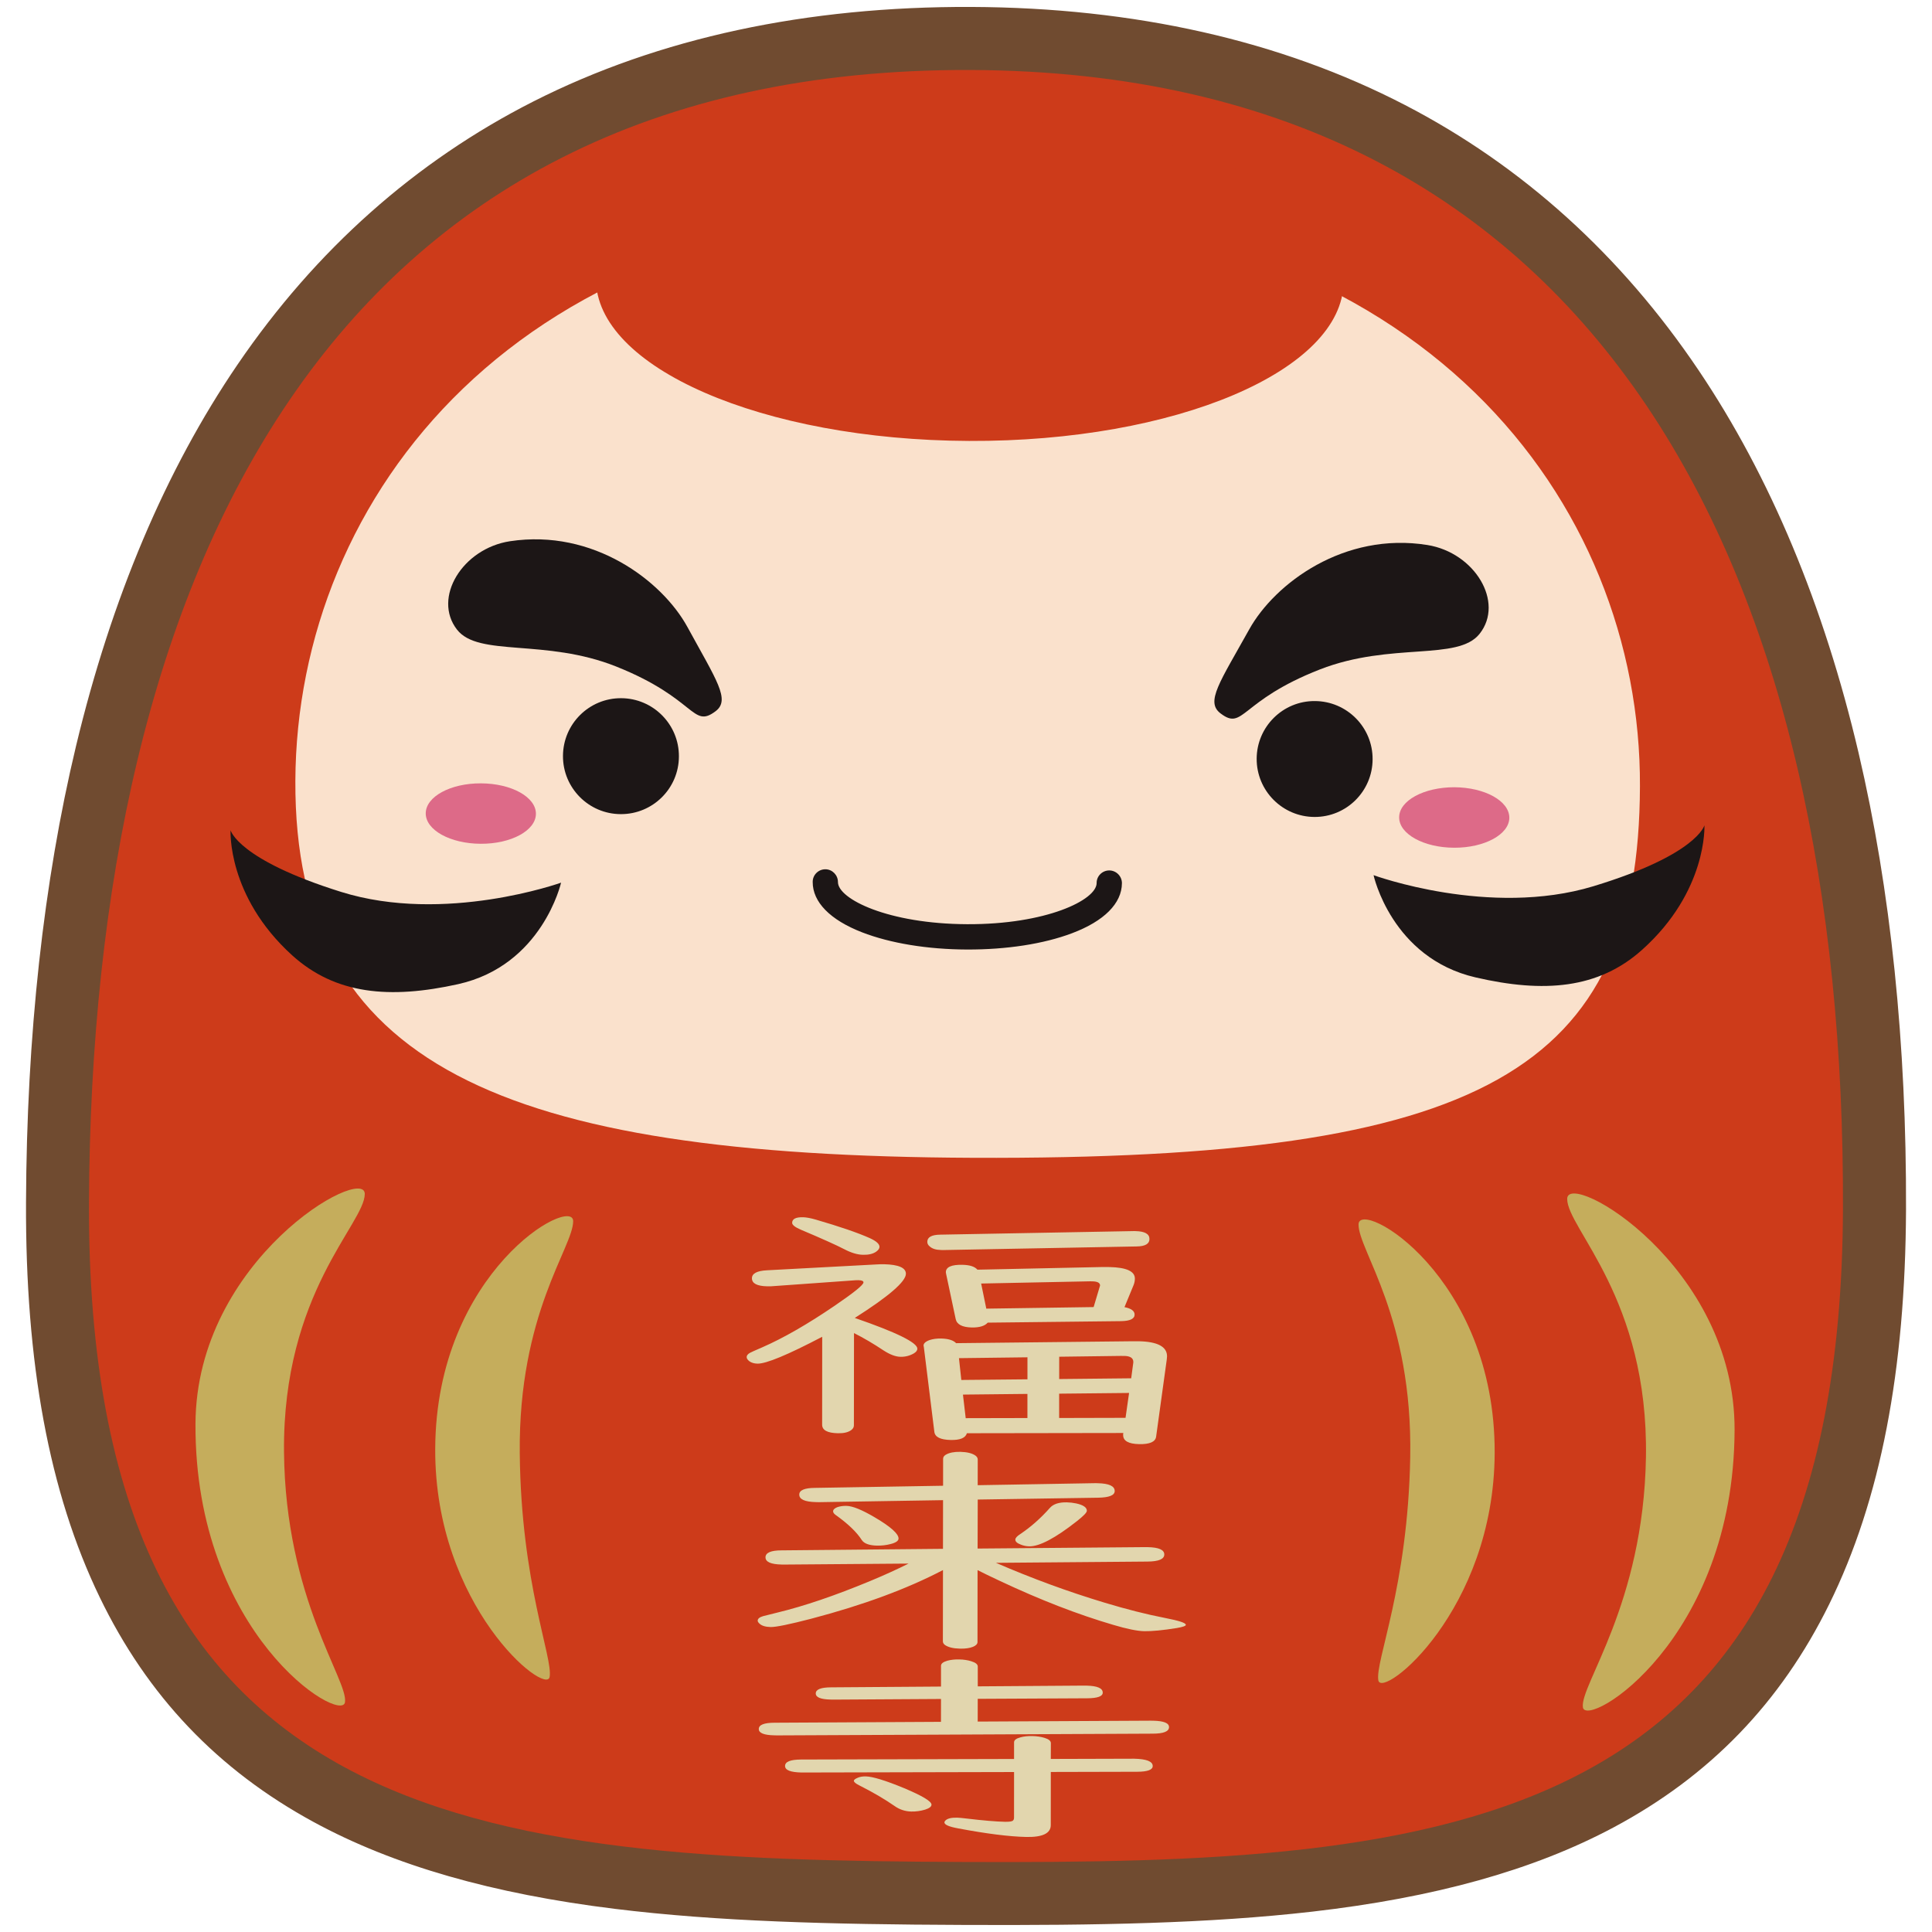 <?xml version="1.0" encoding="utf-8"?>
<!-- Generator: Adobe Illustrator 15.0.0, SVG Export Plug-In . SVG Version: 6.00 Build 0)  -->
<!DOCTYPE svg PUBLIC "-//W3C//DTD SVG 1.1//EN" "http://www.w3.org/Graphics/SVG/1.1/DTD/svg11.dtd">
<svg version="1.1" id="レイヤー_1" xmlns="http://www.w3.org/2000/svg" xmlns:xlink="http://www.w3.org/1999/xlink" x="0px"
	 y="0px" width="56.693px" height="56.693px" viewBox="0.653 0.653 56.693 56.693"
	 enable-background="new 0.653 0.653 56.693 56.693" xml:space="preserve">
<g>
	<g>
		<g>
			<path fill="none" stroke="#704B30" stroke-width="1.409" d="M54.505,22.904c-0.999-4.253-2.543-7.951-4.592-10.992
				c-2.209-3.281-5.02-5.824-8.358-7.553c-3.541-1.835-7.715-2.778-12.403-2.798c-0.001,0-0.001,0-0.001,0
				c-4.739-0.019-8.952,0.887-12.521,2.694c-3.361,1.704-6.197,4.225-8.422,7.489c-2.058,3.016-3.616,6.703-4.637,10.956
				c-0.943,3.938-1.431,8.39-1.45,13.231c-0.02,4.642,0.665,8.332,2.092,11.285c1.338,2.768,3.295,4.823,5.979,6.283
				c2.255,1.227,5.063,2.033,8.584,2.468c2.977,0.366,6.209,0.452,10.15,0.467c3.94,0.017,7.174-0.044,10.152-0.385
				c3.525-0.405,6.335-1.188,8.596-2.396c2.693-1.438,4.663-3.478,6.022-6.234c1.45-2.941,2.163-6.628,2.183-11.268
				C55.896,31.324,55.435,26.867,54.505,22.904z"/>
			<path fill="#704B30" d="M54.505,22.904c-0.999-4.253-2.543-7.951-4.592-10.992c-2.209-3.281-5.02-5.824-8.358-7.553
				c-3.541-1.835-7.715-2.778-12.403-2.798c-0.001,0-0.001,0-0.001,0c-4.739-0.019-8.952,0.887-12.521,2.694
				c-3.361,1.704-6.197,4.225-8.422,7.489c-2.058,3.016-3.616,6.703-4.637,10.956c-0.943,3.938-1.431,8.39-1.45,13.231
				c-0.02,4.642,0.665,8.332,2.092,11.285c1.338,2.768,3.295,4.823,5.979,6.283c2.255,1.227,5.063,2.033,8.584,2.468
				c2.977,0.366,6.209,0.452,10.15,0.467c3.94,0.017,7.174-0.044,10.152-0.385c3.525-0.405,6.335-1.188,8.596-2.396
				c2.693-1.438,4.663-3.478,6.022-6.234c1.45-2.941,2.163-6.628,2.183-11.268C55.896,31.324,55.435,26.867,54.505,22.904z"/>
		</g>
		<path fill="#CD3B1A" d="M29.146,2.707C10.264,2.628,3.339,17.527,3.264,35.937C3.188,54.35,14.719,55.235,28.931,55.291
			c14.215,0.06,25.729-0.733,25.802-19.145C54.809,17.736,47.809,2.783,29.146,2.707z"/>
		<path fill="#FAE1CC" d="M29.205,34.628C15.392,34.571,9.286,31.915,9.32,23.57c0.035-8.348,6.521-16.791,19.727-16.739
			c13.346,0.056,19.765,8.552,19.729,16.901C48.743,32.077,44.184,34.69,29.205,34.628z"/>
		<g>
			<path fill="#C5AD5C" d="M8.987,43.254c-0.041-4.675,2.366-6.691,2.37-7.565c0.004-0.873-4.948,1.907-4.968,6.747
				c-0.024,6.178,4.283,8.814,4.387,8.169C10.879,49.961,9.025,47.583,8.987,43.254z"/>
			<path fill="#C5AD5C" d="M15.905,43.31c-0.044-4.119,1.564-6.051,1.567-6.82c0.006-0.771-4.025,1.458-4.048,6.677
				c-0.02,4.629,3.256,7.263,3.357,6.695C16.884,49.296,15.944,47.123,15.905,43.31z"/>
			<path fill="#C5AD5C" d="M48.952,43.416c0.077-4.674-2.313-6.71-2.311-7.583c0.005-0.874,4.932,1.946,4.912,6.788
				c-0.025,6.176-4.354,8.775-4.451,8.132C47.006,50.106,48.879,47.746,48.952,43.416z"/>
			<path fill="#C5AD5C" d="M42.035,43.417c0.075-4.119-1.517-6.063-1.517-6.833c0.006-0.772,4.013,1.487,3.995,6.707
				c-0.02,4.632-3.313,7.239-3.414,6.67C41.002,49.394,41.965,47.231,42.035,43.417z"/>
		</g>
		<path fill="#CD3B1A" d="M40.079,8.92c-0.01,2.606-4.932,4.698-10.99,4.672c-6.057-0.025-10.959-2.155-10.948-4.761
			c0.01-2.604,4.93-4.699,10.987-4.675C35.188,4.182,40.091,6.313,40.079,8.92z"/>
		<g>
			<path fill="#1C1616" d="M17.117,26.554c0,0-3.413,1.223-6.455,0.271c-3.039-0.95-3.243-1.81-3.243-1.81s-0.108,1.932,1.804,3.668
				c1.271,1.153,2.867,1.294,4.875,0.849C16.569,28.98,17.117,26.554,17.117,26.554z"/>
			<g>
				<path fill="#1C1616" d="M40.959,26.334c0,0,3.402,1.25,6.45,0.325c3.049-0.926,3.259-1.788,3.259-1.788s0.095,1.934-1.833,3.657
					c-1.277,1.142-2.877,1.271-4.883,0.806C41.485,28.763,40.959,26.334,40.959,26.334z"/>
			</g>
		</g>
		<path fill="#1C1616" d="M29.028,28.516c-1.156-0.004-2.248-0.183-3.076-0.504c-0.941-0.364-1.454-0.891-1.451-1.479
			c-0.002-0.205,0.166-0.372,0.372-0.372c0.203,0.001,0.369,0.17,0.369,0.375c-0.002,0.497,1.474,1.228,3.792,1.237
			c2.314,0.01,3.795-0.708,3.799-1.206c-0.003-0.206,0.166-0.372,0.371-0.372c0.206,0.002,0.373,0.171,0.371,0.376
			c-0.004,0.591-0.521,1.111-1.465,1.467C31.28,28.352,30.188,28.52,29.028,28.516z"/>
		<g>
			<path fill="#DD6A88" d="M44.943,24.649c-0.001,0.488-0.727,0.884-1.62,0.88c-0.894-0.003-1.617-0.404-1.613-0.893
				c0.001-0.49,0.727-0.883,1.62-0.882C44.225,23.759,44.944,24.158,44.943,24.649z"/>
			<path fill="#DD6A88" d="M13.146,24.519c-0.003,0.491,0.718,0.89,1.612,0.894c0.895,0.005,1.619-0.389,1.621-0.879
				c0.003-0.492-0.719-0.892-1.614-0.894C13.874,23.635,13.148,24.03,13.146,24.519z"/>
			<path fill="#1C1616" d="M37.529,22.916c-0.004,0.94,0.756,1.706,1.696,1.71c0.937,0.004,1.703-0.753,1.706-1.693
				c0.005-0.94-0.756-1.704-1.694-1.708C38.298,21.218,37.533,21.979,37.529,22.916z"/>
			<path fill="#1C1616" d="M20.575,22.849c-0.001,0.939-0.767,1.699-1.708,1.694c-0.939-0.003-1.698-0.77-1.694-1.707
				c0.003-0.94,0.768-1.699,1.707-1.695C19.818,21.144,20.58,21.91,20.575,22.849z"/>
			<path fill="#1C1616" d="M44.072,19.25c0.731-0.926-0.141-2.379-1.532-2.604c-2.441-0.393-4.474,1.121-5.228,2.473
				c-0.867,1.558-1.289,2.127-0.846,2.466c0.688,0.526,0.56-0.368,2.921-1.289C41.477,19.483,43.433,20.061,44.072,19.25z"/>
			<path fill="#1C1616" d="M14.063,19.128c-0.723-0.931,0.16-2.379,1.554-2.593c2.443-0.371,4.465,1.159,5.208,2.517
				c0.854,1.565,1.27,2.138,0.825,2.472c-0.691,0.52-0.557-0.37-2.912-1.311C16.654,19.38,14.694,19.941,14.063,19.128z"/>
		</g>
	</g>
	<g>
		<path fill="#E2D6AE" d="M25.713,39.771l-0.003,2.708c0,0.055-0.027,0.103-0.083,0.142c-0.087,0.063-0.216,0.093-0.387,0.089
			c-0.308-0.006-0.462-0.09-0.462-0.251l0.002-2.579c-1.014,0.531-1.647,0.794-1.9,0.788c-0.097-0.002-0.178-0.026-0.241-0.073
			c-0.052-0.042-0.076-0.082-0.076-0.12c0-0.045,0.032-0.087,0.097-0.124c0.032-0.019,0.154-0.072,0.366-0.164
			c0.612-0.268,1.318-0.672,2.115-1.215c0.566-0.386,0.85-0.614,0.85-0.688c0-0.042-0.051-0.063-0.152-0.065
			c-0.026,0-0.055,0.001-0.082,0.002l-2.474,0.177c-0.04,0.001-0.08,0.002-0.116,0.001c-0.301-0.007-0.449-0.085-0.449-0.236
			c0-0.139,0.145-0.218,0.435-0.234l3.199-0.171c0.092-0.006,0.173-0.008,0.241-0.007c0.429,0.01,0.643,0.104,0.643,0.28
			c-0.001,0.229-0.501,0.662-1.5,1.296c1.224,0.422,1.836,0.724,1.836,0.903c0,0.05-0.035,0.097-0.104,0.138
			c-0.12,0.069-0.252,0.103-0.395,0.099c-0.143-0.003-0.31-0.067-0.503-0.193C26.288,40.086,26.004,39.918,25.713,39.771z
			 M24.218,36.372c0.092,0.002,0.216,0.024,0.372,0.069c0.705,0.205,1.234,0.386,1.589,0.545c0.188,0.086,0.282,0.17,0.282,0.254
			c0,0.048-0.031,0.095-0.097,0.142c-0.092,0.065-0.221,0.096-0.387,0.092c-0.165-0.003-0.349-0.059-0.553-0.166
			c-0.221-0.115-0.644-0.306-1.27-0.57c-0.171-0.073-0.256-0.141-0.256-0.202C23.899,36.422,24.006,36.367,24.218,36.372z
			 M33.619,42.703l-4.593,0.007c-0.042,0.139-0.201,0.205-0.478,0.198c-0.299-0.007-0.458-0.086-0.477-0.237l-0.309-2.493
			l-0.007-0.028c-0.01-0.069,0.05-0.127,0.173-0.173c0.098-0.033,0.213-0.049,0.347-0.046c0.206,0.005,0.352,0.05,0.435,0.136
			l5.173-0.056c0.041-0.002,0.104-0.002,0.188,0c0.552,0.012,0.828,0.16,0.828,0.441c0,0.021-0.003,0.053-0.008,0.094l-0.313,2.268
			c-0.023,0.15-0.189,0.222-0.497,0.216c-0.314-0.007-0.47-0.095-0.47-0.266c0-0.015,0-0.027,0-0.039L33.619,42.703z M34.005,37.229
			l-5.686,0.106c-0.009-0.001-0.03-0.001-0.062-0.002c-0.139-0.004-0.245-0.036-0.318-0.101c-0.051-0.039-0.075-0.085-0.075-0.138
			c0-0.137,0.126-0.207,0.38-0.211l5.69-0.105c0.023,0,0.037,0,0.042,0.001c0.271,0.006,0.407,0.083,0.407,0.231
			C34.384,37.152,34.258,37.226,34.005,37.229z M33.65,39.01c0.197,0.039,0.297,0.11,0.297,0.219c0,0.124-0.134,0.188-0.401,0.192
			l-3.909,0.044c-0.088,0.099-0.244,0.146-0.47,0.142c-0.281-0.007-0.437-0.09-0.47-0.248l-0.281-1.324
			c-0.005-0.02-0.008-0.036-0.008-0.048c0-0.153,0.164-0.227,0.492-0.219c0.211,0.005,0.356,0.051,0.435,0.143l3.661-0.078
			c0.087-0.001,0.158,0,0.214,0.001c0.497,0.011,0.746,0.124,0.745,0.339c0,0.06-0.012,0.121-0.035,0.183L33.65,39.01z
			 M30.803,41.128v-0.646l-2.01,0.025l0.069,0.64L30.803,41.128z M30.802,41.556l-1.892,0.02l0.081,0.692l1.811-0.004V41.556z
			 M32.745,39.008l0.18-0.604c0.006-0.012,0.008-0.022,0.008-0.031c0-0.077-0.076-0.117-0.228-0.12
			c-0.023,0-0.044-0.001-0.063-0.001l-3.198,0.065l0.151,0.737L32.745,39.008z M31.733,42.263l1.948-0.005l0.104-0.73l-2.052,0.021
			L31.733,42.263z M31.734,41.12l2.113-0.022l0.063-0.47c0.004-0.134-0.104-0.195-0.325-0.186l-0.027-0.001l-1.823,0.024
			L31.734,41.12z"/>
		<path fill="#E2D6AE" d="M29.34,46.094l4.938-0.042c0.01,0,0.028,0,0.056,0.001c0.322,0.006,0.484,0.078,0.484,0.214
			c0,0.139-0.167,0.207-0.498,0.209l-4.441,0.037c1.055,0.457,2.12,0.848,3.197,1.172c0.625,0.189,1.212,0.338,1.76,0.445
			c0.41,0.079,0.616,0.146,0.614,0.202c0,0.033-0.087,0.064-0.262,0.094c-0.41,0.066-0.729,0.097-0.96,0.093
			c-0.203-0.005-0.507-0.066-0.912-0.187c-1.03-0.302-2.133-0.729-3.307-1.281c-0.286-0.134-0.509-0.241-0.67-0.324l-0.002,2.11
			c0,0.057-0.044,0.103-0.131,0.14c-0.098,0.039-0.225,0.058-0.381,0.054c-0.198-0.004-0.345-0.04-0.441-0.106
			c-0.041-0.03-0.063-0.066-0.063-0.108l0.003-2.092c-1.051,0.551-2.34,1.027-3.87,1.429c-0.636,0.165-1.031,0.246-1.188,0.243
			c-0.152-0.004-0.26-0.037-0.325-0.099c-0.036-0.032-0.054-0.062-0.054-0.088c0-0.057,0.053-0.101,0.158-0.132
			c0.028-0.008,0.167-0.043,0.414-0.104c0.789-0.19,1.697-0.499,2.73-0.928c0.392-0.163,0.767-0.332,1.125-0.511l-3.659,0.029
			c-0.019,0-0.043-0.001-0.069-0.001c-0.313-0.007-0.47-0.077-0.47-0.211c0-0.136,0.157-0.204,0.471-0.205l4.737-0.045l0.002-1.428
			l-3.647,0.059c-0.009-0.001-0.036-0.001-0.083-0.002c-0.327-0.008-0.49-0.08-0.489-0.221c0-0.127,0.151-0.193,0.455-0.196
			l3.765-0.063l0.001-0.793c0-0.048,0.027-0.088,0.083-0.12c0.101-0.058,0.242-0.085,0.422-0.082
			c0.202,0.005,0.352,0.043,0.448,0.113c0.042,0.033,0.063,0.069,0.063,0.112l-0.001,0.754l3.467-0.06
			c0.023,0.001,0.041,0.001,0.056,0.002c0.332,0.007,0.497,0.084,0.497,0.229c0,0.125-0.161,0.19-0.484,0.196l-3.535,0.054
			L29.34,46.094z M25.495,44.842c0.179,0.004,0.457,0.117,0.835,0.341c0.46,0.271,0.69,0.477,0.69,0.616
			c0,0.069-0.079,0.124-0.235,0.163c-0.129,0.034-0.261,0.048-0.395,0.046c-0.23-0.005-0.38-0.06-0.448-0.163
			c-0.147-0.231-0.405-0.479-0.772-0.74c-0.046-0.035-0.07-0.068-0.07-0.103c0-0.05,0.043-0.091,0.125-0.123
			C25.304,44.853,25.393,44.839,25.495,44.842z M31.96,44.738c0.087,0.002,0.177,0.012,0.27,0.031
			c0.211,0.046,0.316,0.118,0.316,0.217c0,0.05-0.096,0.15-0.291,0.303c-0.635,0.5-1.104,0.747-1.402,0.74
			c-0.087-0.002-0.17-0.02-0.248-0.052c-0.106-0.04-0.158-0.088-0.158-0.145c0-0.046,0.048-0.101,0.145-0.163
			c0.309-0.207,0.599-0.463,0.871-0.77C31.563,44.787,31.729,44.733,31.96,44.738z"/>
		<path fill="#E2D6AE" d="M29.344,50.504l-0.001,0.667l5.076-0.026c0.019,0,0.043,0.001,0.076,0.001
			c0.309,0.007,0.463,0.069,0.462,0.188c0,0.128-0.161,0.192-0.482,0.192l-11.018,0.051c-0.009,0-0.037-0.002-0.082-0.002
			c-0.305-0.006-0.456-0.068-0.456-0.185c0-0.123,0.154-0.184,0.463-0.185l4.883-0.026l0.001-0.671l-3.171,0.019
			c-0.009-0.001-0.034-0.001-0.075-0.002c-0.286-0.007-0.429-0.065-0.429-0.179c0-0.118,0.15-0.178,0.449-0.179l3.226-0.023v-0.61
			c0-0.064,0.063-0.113,0.188-0.149c0.102-0.027,0.217-0.04,0.346-0.037c0.133,0.002,0.25,0.021,0.353,0.053
			c0.128,0.039,0.193,0.091,0.192,0.156v0.581l3.129-0.022c0.009,0,0.031,0,0.068,0.001c0.313,0.008,0.47,0.075,0.47,0.206
			c0,0.108-0.152,0.163-0.455,0.165L29.344,50.504z M31.488,52.65l-0.001,1.559c0,0.242-0.242,0.359-0.725,0.348
			c-0.494-0.011-1.159-0.094-1.996-0.252c-0.268-0.049-0.4-0.107-0.4-0.177c0-0.016,0.009-0.032,0.027-0.051
			c0.06-0.062,0.175-0.09,0.346-0.086c0.06,0.002,0.153,0.01,0.282,0.026c0.484,0.058,0.857,0.089,1.119,0.095
			c0.138,0.003,0.219-0.011,0.241-0.04c0.019-0.017,0.028-0.045,0.028-0.086l0.001-1.334l-6.209,0.014c-0.01,0-0.021,0-0.035,0
			c-0.317-0.008-0.476-0.07-0.476-0.191c0-0.126,0.156-0.188,0.469-0.19l6.251-0.016v-0.49c0-0.063,0.063-0.112,0.188-0.145
			c0.101-0.028,0.216-0.041,0.346-0.038c0.134,0.003,0.253,0.021,0.358,0.053c0.125,0.038,0.188,0.089,0.188,0.153l-0.002,0.466
			l2.445-0.007c0.364,0.008,0.546,0.079,0.546,0.215c0,0.111-0.152,0.167-0.456,0.168L31.488,52.65z M26.061,52.78
			c0.202,0.005,0.577,0.12,1.125,0.346c0.533,0.225,0.801,0.385,0.801,0.483c0,0.058-0.063,0.106-0.187,0.146
			c-0.134,0.04-0.27,0.059-0.408,0.056c-0.179-0.005-0.343-0.058-0.49-0.163c-0.28-0.196-0.627-0.399-1.042-0.609
			c-0.102-0.051-0.151-0.095-0.151-0.131c0-0.026,0.037-0.056,0.11-0.087C25.887,52.791,25.968,52.778,26.061,52.78z"/>
	</g>
</g>
</svg>
